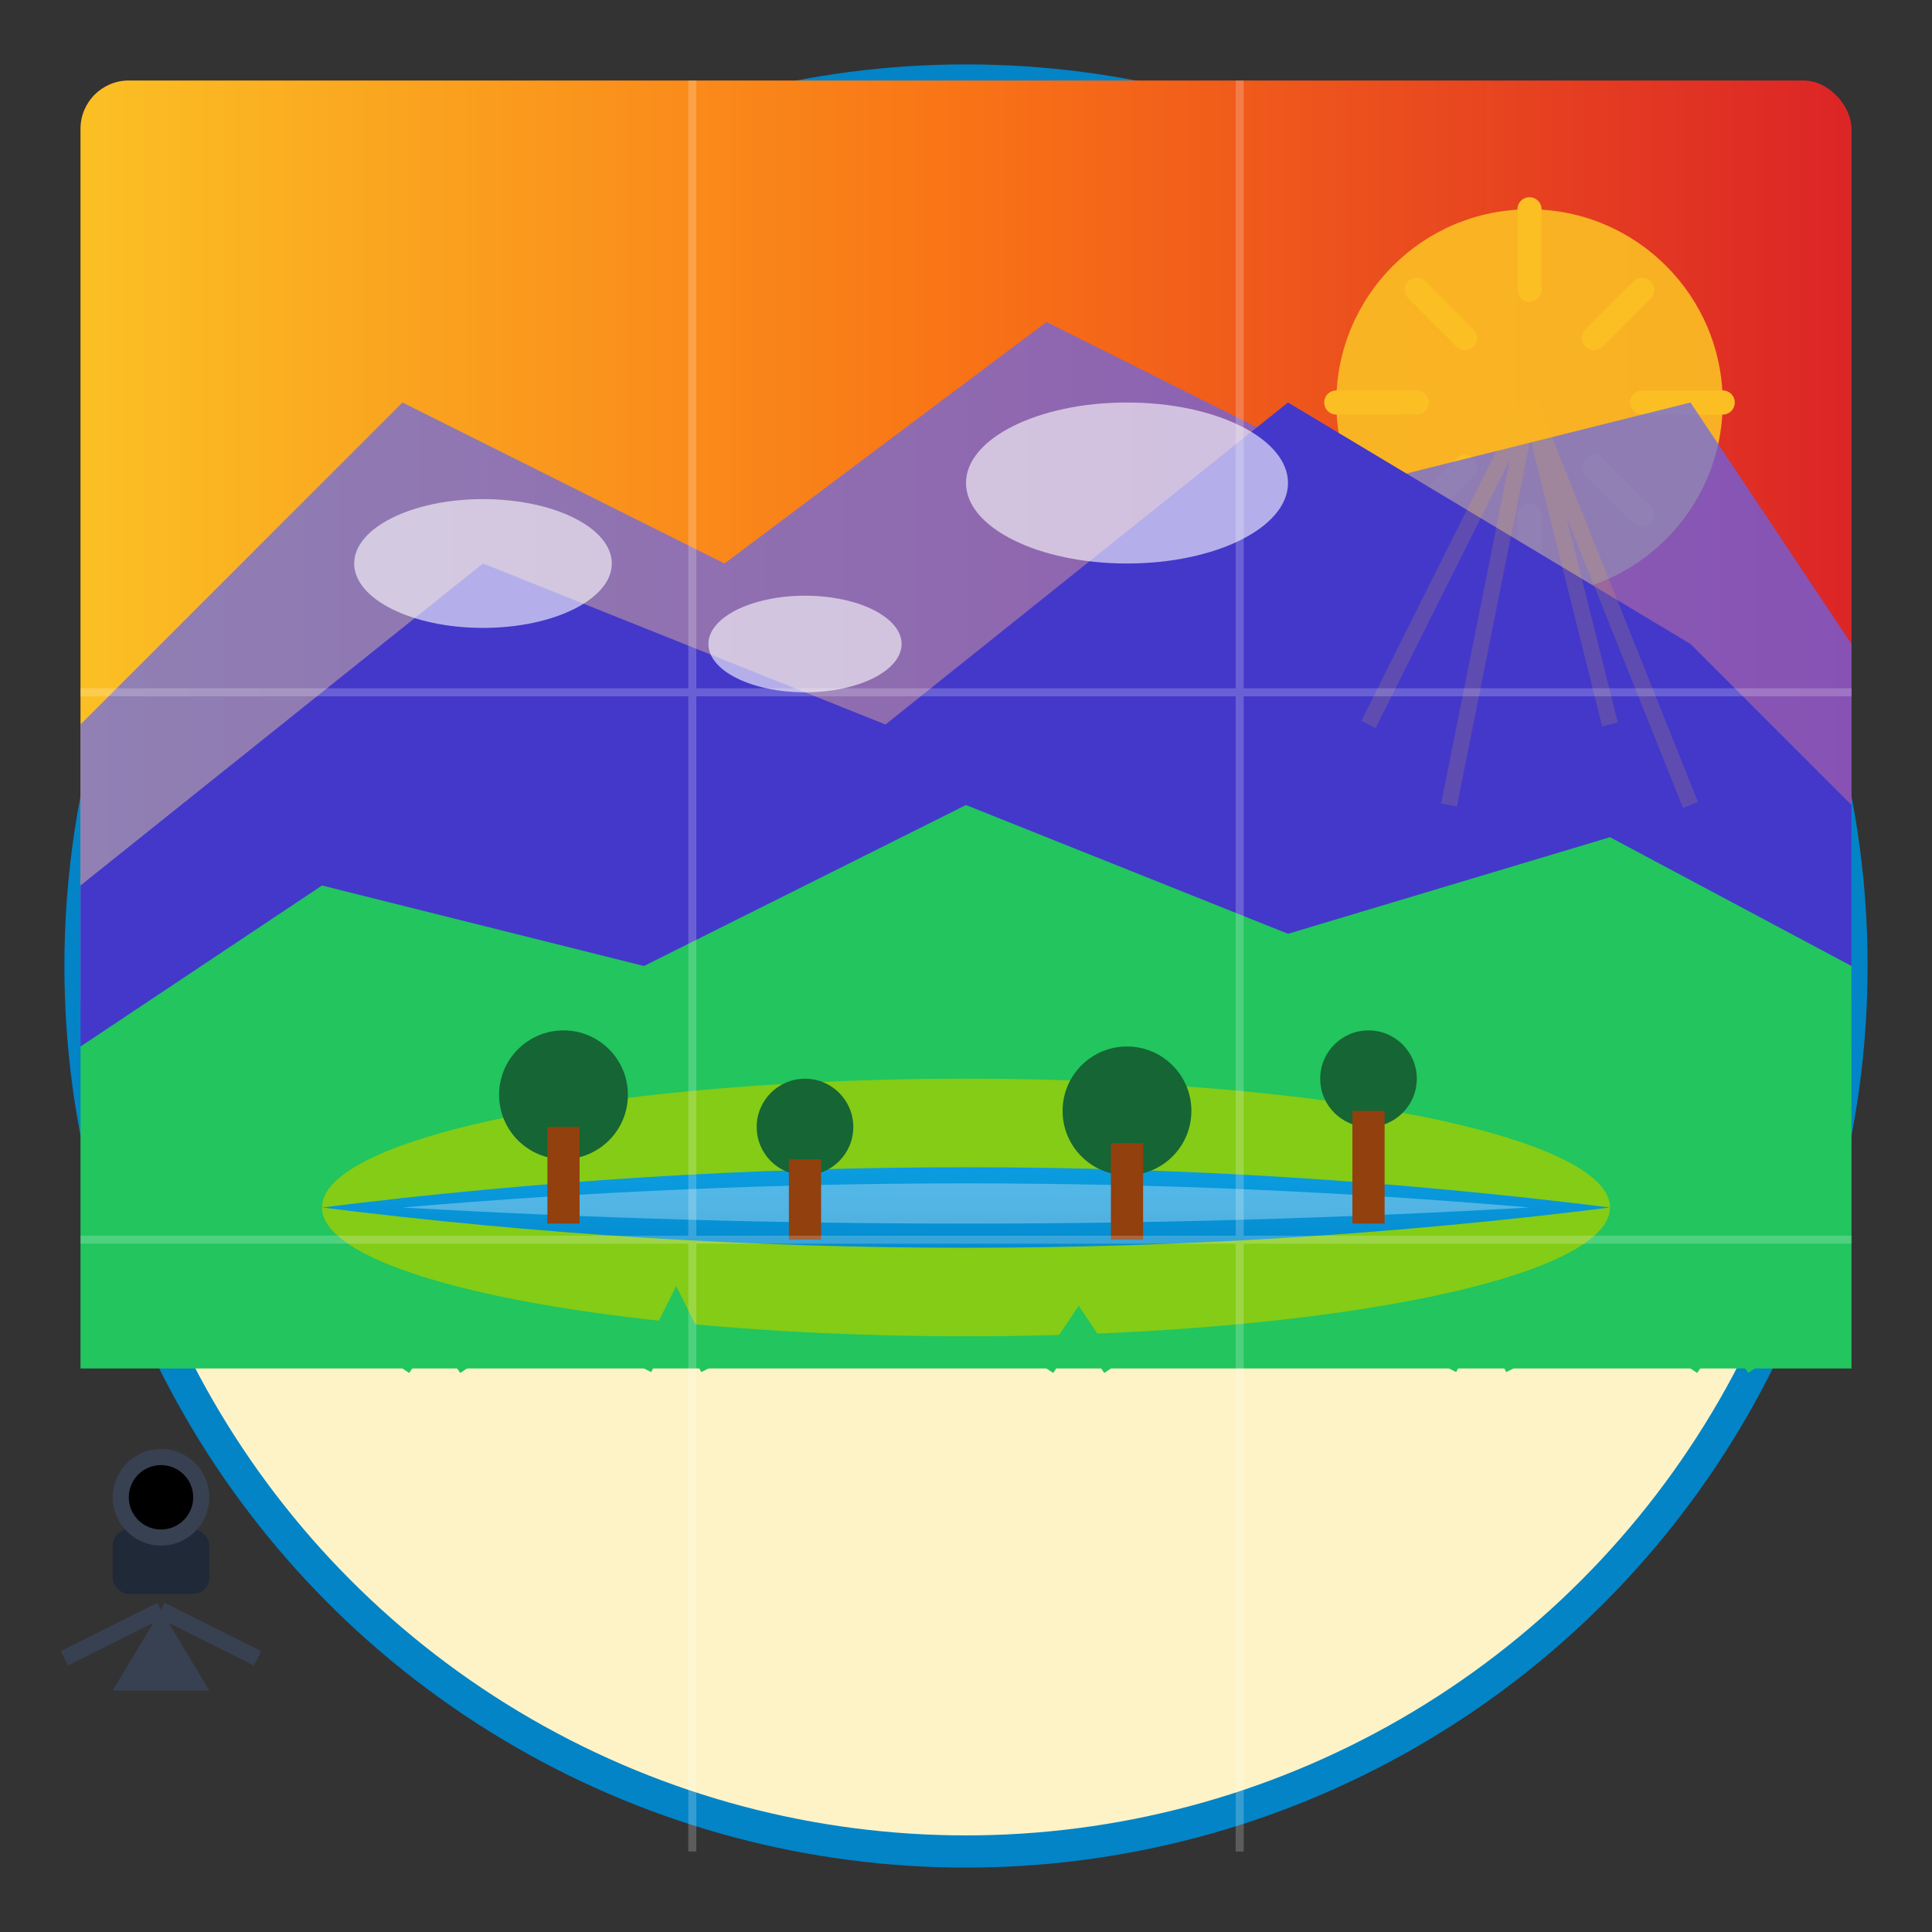 <svg width="120" height="120" viewBox="0 0 120 120" fill="none" xmlns="http://www.w3.org/2000/svg">
  <rect x="0" y="0" width="120" height="120" fill="#333333" stroke="none"/>
  <defs>
    <linearGradient id="landscapeGradient" x1="0%" y1="0%" x2="0%" y2="100%">
      <stop offset="0%" style="stop-color:#0ea5e9;stop-opacity:1" />
      <stop offset="100%" style="stop-color:#0284c7;stop-opacity:1" />
    </linearGradient>
    <linearGradient id="sunsetGradient" x1="0%" y1="0%" x2="100%" y2="0%">
      <stop offset="0%" style="stop-color:#fbbf24;stop-opacity:1" />
      <stop offset="50%" style="stop-color:#f97316;stop-opacity:1" />
      <stop offset="100%" style="stop-color:#dc2626;stop-opacity:1" />
    </linearGradient>
  </defs>
  
  <!-- Background circle -->
  <circle cx="60" cy="60" r="55" fill="#fef3c7" stroke="#0284c7" stroke-width="2"/>
  
  <!-- Sky with sunset -->
  <rect x="5" y="5" width="110" height="60" fill="url(#sunsetGradient)" rx="3"/>
  
  <!-- Sun -->
  <circle cx="95" cy="25" r="12" fill="#fbbf24" opacity="0.9"/>
  <path d="M83 25L88 25M102 25L107 25M95 13L95 18M95 32L95 37M88 18L91 21M99 29L102 32M102 18L99 21M91 29L88 32" stroke="#fbbf24" stroke-width="1.5" stroke-linecap="round"/>
  
  <!-- Distant mountains -->
  <path d="M5 45L25 25L45 35L65 20L85 30L105 25L115 40V65H5V45Z" fill="#6366f1" opacity="0.7"/>
  
  <!-- Main mountains -->
  <path d="M5 55L30 35L55 45L80 25L105 40L115 50V65H5V55Z" fill="#4338ca"/>
  
  <!-- Foreground hills -->
  <path d="M5 65L20 55L40 60L60 50L80 58L100 52L115 60V85H5V65Z" fill="#22c55e"/>
  
  <!-- Valley -->
  <ellipse cx="60" cy="75" rx="40" ry="8" fill="#84cc16"/>
  
  <!-- Lake/river -->
  <path d="M20 75Q60 70 100 75Q60 80 20 75Z" fill="url(#landscapeGradient)"/>
  
  <!-- Lake reflection -->
  <path d="M25 75Q60 72 95 75Q60 77 25 75Z" fill="#ffffff" opacity="0.3"/>
  
  <!-- Trees in valley -->
  <g fill="#166534">
    <circle cx="35" cy="68" r="4"/>
    <circle cx="50" cy="70" r="3"/>
    <circle cx="70" cy="69" r="4"/>
    <circle cx="85" cy="67" r="3"/>
  </g>
  
  <!-- Tree trunks -->
  <g fill="#92400e">
    <rect x="34" y="70" width="2" height="6"/>
    <rect x="49" y="72" width="2" height="5"/>
    <rect x="69" y="71" width="2" height="6"/>
    <rect x="84" y="69" width="2" height="7"/>
  </g>
  
  <!-- Clouds -->
  <g fill="#ffffff" opacity="0.6">
    <ellipse cx="30" cy="35" rx="8" ry="4"/>
    <ellipse cx="70" cy="30" rx="10" ry="5"/>
    <ellipse cx="50" cy="40" rx="6" ry="3"/>
  </g>
  
  <!-- Camera tripod in foreground -->
  <g transform="translate(10, 85)">
    <!-- Tripod legs -->
    <path d="M0 15L-3 20L3 20L0 15Z" fill="#374151"/>
    <path d="M0 15L-6 18M0 15L6 18M0 15L0 18" stroke="#374151" stroke-width="1"/>
    <!-- Camera body -->
    <rect x="-3" y="10" width="6" height="4" rx="1" fill="#1f2937"/>
    <!-- Lens -->
    <circle cx="0" cy="8" r="3" fill="#374151"/>
    <circle cx="0" cy="8" r="2" fill="#000000"/>
  </g>
  
  <!-- Golden hour light rays -->
  <g opacity="0.3">
    <path d="M95 25L85 45M95 25L90 50M95 25L100 45M95 25L105 50" stroke="#fbbf24" stroke-width="1" opacity="0.5"/>
  </g>
  
  <!-- Grass details -->
  <g stroke="#22c55e" stroke-width="1" fill="none">
    <path d="M25 85L27 82L29 85"/>
    <path d="M40 85L42 81L44 85"/>
    <path d="M65 85L67 82L69 85"/>
    <path d="M90 85L92 81L94 85"/>
    <path d="M105 85L107 82L109 85"/>
  </g>
  
  <!-- Photography composition grid overlay (rule of thirds) -->
  <g stroke="#ffffff" stroke-width="0.5" opacity="0.2">
    <line x1="43" y1="5" x2="43" y2="115"/>
    <line x1="77" y1="5" x2="77" y2="115"/>
    <line x1="5" y1="43" x2="115" y2="43"/>
    <line x1="5" y1="77" x2="115" y2="77"/>
  </g>
</svg>
